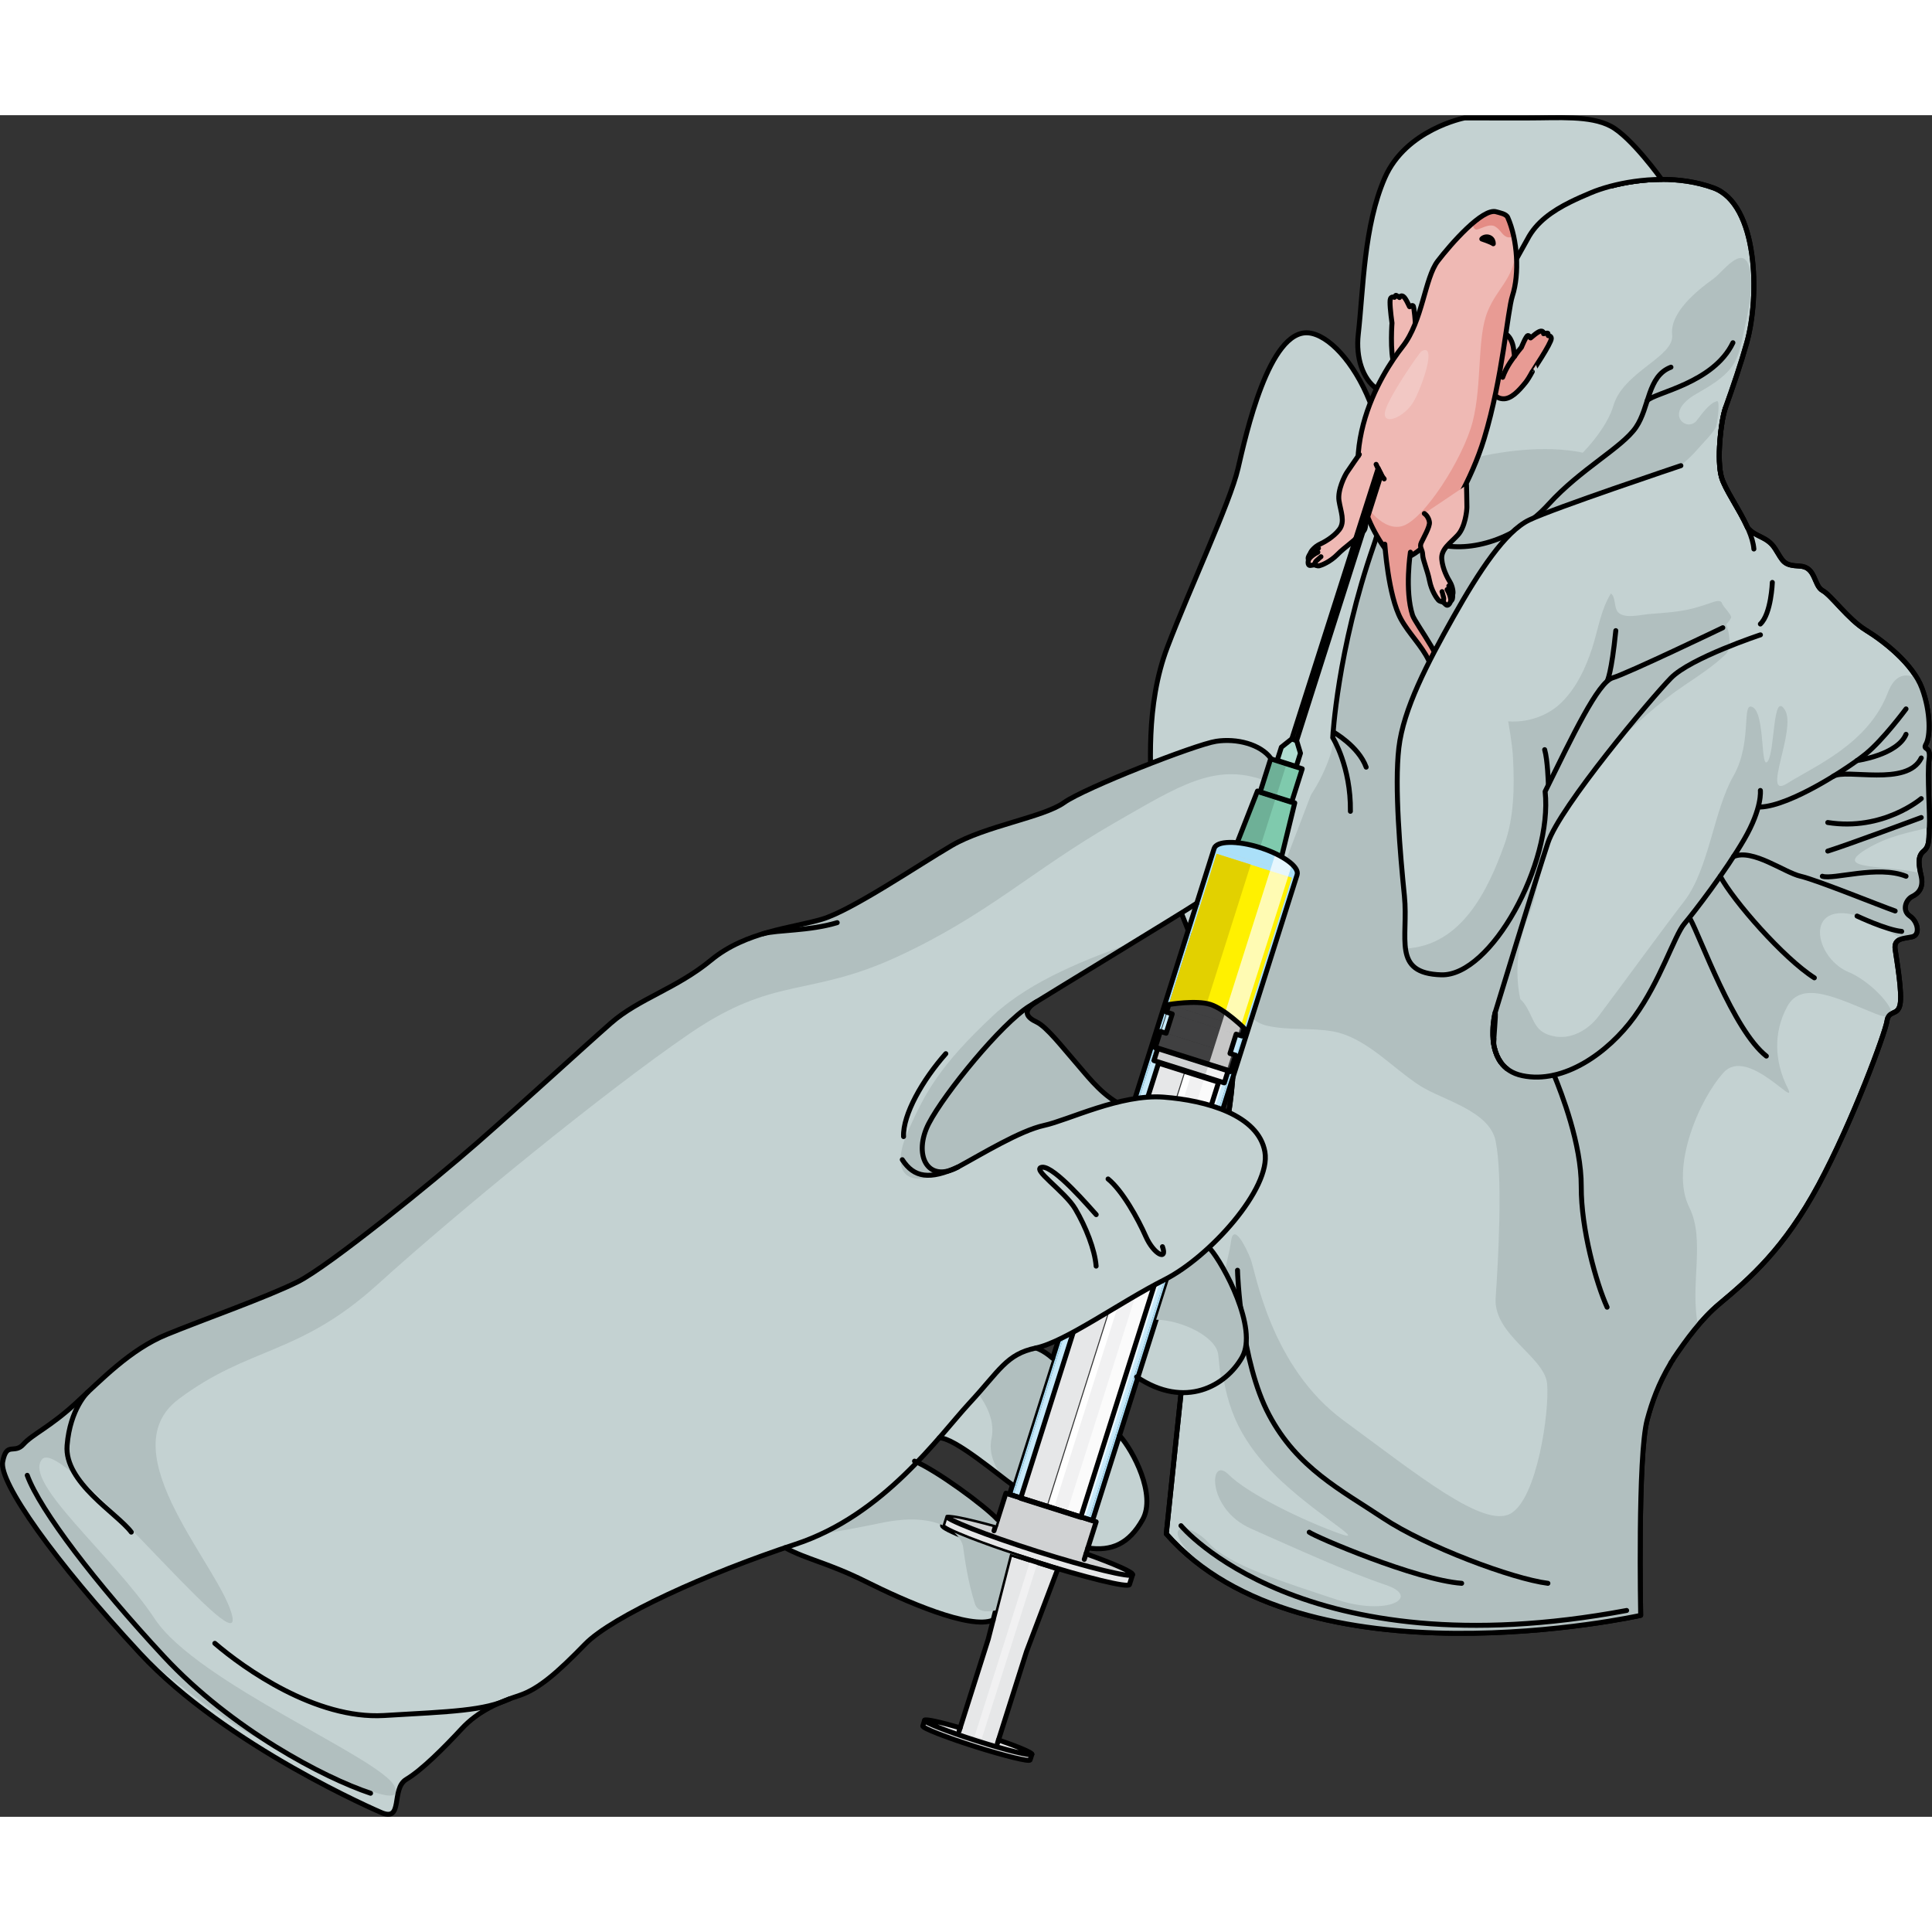 <?xml version="1.0" encoding="utf-8"?>
<!-- Created by: Science Figures, www.sciencefigures.org, Generator: Science Figures Editor -->
<!DOCTYPE svg PUBLIC "-//W3C//DTD SVG 1.1//EN" "http://www.w3.org/Graphics/SVG/1.1/DTD/svg11.dtd">
<svg version="1.1" id="Layer_1" xmlns="http://www.w3.org/2000/svg" xmlns:xlink="http://www.w3.org/1999/xlink" 
	 width="800px" height="800px" viewBox="0 0 389.703 343.229" enable-background="new 0 0 389.703 343.229"
	 xml:space="preserve">
<rect x="0" y="0" width="389.703" height="343.229" fill="#333333" stroke="none"/>
<g>
	<g>
		<g>
			<g>
				<g>
					<g>
						<g id="XMLID_54_">
							<g>
								<path fill="#C4D2D2" stroke="#000000" stroke-linecap="round" stroke-linejoin="round" stroke-miterlimit="10" d="
									M389.109,129.929c0.014-0.078,0.021-0.158,0.033-0.23c0.297-2.664-1.428-1.453-0.624-2.895
									c0.822-1.48,0.986-6.249-0.822-11.183c-1.81-4.933-7.729-9.538-11.347-11.761c-3.618-2.217-6.907-6.986-8.716-7.973
									c-1.81-0.986-1.315-4.77-4.604-4.934c-3.29-0.165-3.29-0.822-4.934-3.453c-1.645-2.632-3.94-2.303-5.578-4.283
									c-1.704-3.781-4.565-7.709-5.275-10.189c-0.968-3.38-0.198-11.037,0.763-13.904c0.026-0.06,0.045-0.119,0.065-0.178
									c1.486-4.138,3.118-8.94,4.27-13.051c2.631-9.374,2.302-27.957-6.742-31.245c-3.396-1.229-6.992-1.704-10.433-1.697
									c-3.725,0.007-7.267,0.576-10.169,1.335l-0.828-1.335c0,0-11.933-1.3-16.611,1.383s-12.312,11.493-13.05,15.336
									s-5.48,17.379-6.926,22.06s-13.017,29.489-14.494,31.488s-8.759,21.148-9.796,23.761s-8.087,21.362-9.732,27.868
									c-0.7,2.768-1.491,7.151-2.054,11.49c-2.38-3.19-3.608-6.08-3.675-6.242c-0.186,0.219-0.376,0.391-0.58,0.521
									c-1.953,8.451-0.486,7.398-0.139,18.91c0.355,11.512,0.31,24.01,1.461,30.26c1.152,6.248-4.11,28.941-4.604,33.875
									c-0.494,4.934-4.112,19.734-4.777,25.326c-0.67,5.592-3.939,37.164-3.939,37.164c27.627,31.574,95.689,16.445,95.689,16.445
									s-0.638-32.232,1.321-39.467c0.941-3.486,2.229-7.202,4.702-11.339c-0.038-0.101,0.585-0.825,0.547-0.926
									c0.019-0.028,0.037-0.055,0.057-0.083c2.622-3.886,5.625-7.986,9.232-11.004c6.294-5.264,13.104-11.184,20.011-24.01
									c6.906-12.828,13.484-30.752,13.813-33.055s2.139-0.986,2.631-3.289c0.493-2.301-0.657-8.879-0.986-11.182
									c-0.33-2.303,1.809-2.139,3.453-2.525c1.645-0.383,1.151-3.066-0.493-4.178s-0.822-3.33,0.493-3.961
									c1.315-0.623,2.303-1.834,1.809-4.07c-0.493-2.236-0.822-4.014,0.494-5.072c1.315-1.066,0.986-2.889,1.15-4.992
									C389.34,141.335,388.682,132.888,389.109,129.929z M301.175,186.43c0.05-0.05,0.102-0.1,0.152-0.149
									c-0.031,0.562-0.045,1.006-0.018,1.202C301.249,187.13,301.207,186.779,301.175,186.43z M301.451,188.16
									c0.257,1.047,0.67,2.053,1.298,2.919C302.106,190.199,301.699,189.192,301.451,188.16z"/>
								<path fill="#B1BFBF" d="M389.109,129.929c0.014-0.078,0.021-0.158,0.033-0.23c0.297-2.664-1.428-1.453-0.624-2.895
									c0.822-1.48,0.986-6.249-0.822-11.183c-0.241-0.655-0.558-1.304-0.928-1.944c-2.305-1.273-4.558-0.929-5.98,2.805
									c-3.955,10.381-14.831,14.83-20.269,18.291s1.978-10.876-0.494-14.83c-2.472-3.955-1.978,8.404-3.461,10.381
									c-1.482,1.979-0.494-9.393-2.965-10.875c-2.473-1.484,0,6.92-3.956,13.842c-3.955,6.92-4.943,18.785-9.887,25.213
									c-4.944,6.428-11.37,15.324-17.303,23.234c-2.11,2.813-5.643,4.84-9.239,4.005c-3.52-0.817-3.652-2.937-5.145-5.593
									c-0.471-0.837-0.938-1.434-1.396-1.831c-0.012-0.051-0.03-0.098-0.041-0.149c-1.134-5.415-0.488-11.389,1.602-16.359
									c2.078-4.942,2.331-10.248,4.148-15.325c1.829-5.11,5.333-10.104,8.677-14.259c4.202-5.222,9.656-10.274,14.941-14.49
									c2.567-2.048,5.386-3.75,8.043-5.674c1.359-0.984,2.673-2.026,3.898-3.175c1.121-1.052,1.018-2.379,0.84-3.894
									c-0.231-1.972-1.419-3.953-1.79-5.982c-0.359-1.966-1.101-3.381-1.861-5.243c-0.889-2.178-1.697-4.388-2.661-6.534
									c-0.93-2.067-2.305-3.818-3.515-5.703c-1.967-3.064-3.728-7.093-7.356-8.51c-4.651-1.817-8.934-4.508-13.992-5.256
									c-7.449-1.1-16.479,0.102-23.556,2.271c-6.389,1.959-13.938,4.889-17.093,11.153c-4.813,9.557-7.872,20.137-7.872,30.81
									c0,5.582,0.911,12.373-0.921,17.576c-2.194,6.23-6.079,11.626-11.281,15.639c-5.884,4.539-8.354,8.414-7.413,15.842
									c0.54,4.266,0.133,8.59,0.541,12.897c0.432,4.549,1.053,8.737,5.725,9.746c4.259,0.92,8.739,0.344,13.046,1.094
									c6.777,1.181,12.15,7.499,17.744,11.031c4.51,2.849,13.937,4.991,15.164,11.124c1.482,7.416,0.494,24.225,0,31.641
									s9.887,11.863,10.382,17.301c0.493,5.439-1.978,23.236-7.416,26.201c-5.438,2.967-18.785-7.908-33.617-18.785
									c-14.83-10.875-17.796-30.156-18.785-32.627c-0.989-2.473-3.461-7.416-3.954-3.461c-0.506,4.045-3.462,11.865-2.473,20.27
									c0.988,8.402,1.483,15.82,9.393,24.719c7.91,8.896,21.752,16.313,14.831,13.842c-6.921-2.473-18.291-7.91-22.245-11.865
									c-3.956-3.955-4.449,6.922,4.448,10.877c8.898,3.953,19.774,8.896,27.19,11.369c7.414,2.471,0.494,6.426-9.888,2.967
									c-10.381-3.461-21.752-6.922-25.707-11.371s-10.876-4.449-1.978,3.955c0.525,0.496,1.041,0.984,1.552,1.467
									c30.923,21.729,87.517,9.152,87.517,9.152s-0.638-32.232,1.321-39.467c0.941-3.486,2.229-7.202,4.702-11.339
									c-0.007-0.019-0.014-0.037-0.021-0.056c0.015-0.019,0.029-0.032,0.044-0.051c0.965-1.268,2.262-3.364,3.227-4.636
									c0.342-0.449,2.411-2.374,2.307-2.876c-1.714-8.262,1.525-17.275-1.776-23.879c-3.954-7.908,1.978-21.75,6.921-27.189
									c4.943-5.438,15.325,7.912,12.854,2.967s-2.966-10.875,0-16.313c2.967-5.439,10.381-1.484,17.797,1.482
									c1.257,0.502,2.093,0.656,2.602,0.568c0.164-0.275,0.374-0.441,0.604-0.566c0.224-1.713-4.452-6.66-8.643-8.406
									c-5.933-2.473-8.404-11.371-1.979-11.865c3.902-0.301,8.532,2.678,12.675,5.178c0.652-0.199,1.444-0.266,2.147-0.432
									c1.645-0.383,1.151-3.066-0.493-4.178s-0.822-3.33,0.493-3.961c1.315-0.623,2.303-1.834,1.809-4.07
									c-0.044-0.199-0.085-0.393-0.125-0.584c-6.651-1.809-18.055-0.504-11.067-4.807c4.621-2.844,9.181-3.514,12.823-4.453
									c0.005-0.074,0.008-0.146,0.014-0.221C389.34,141.335,388.682,132.888,389.109,129.929z"/>
								<path fill="none" stroke="#000000" stroke-linecap="round" stroke-linejoin="round" stroke-miterlimit="10" d="
									M389.109,129.929c0.014-0.078,0.021-0.158,0.033-0.23c0.297-2.664-1.428-1.453-0.624-2.895
									c0.822-1.48,0.986-6.249-0.822-11.183c-1.81-4.933-7.729-9.538-11.347-11.761c-3.618-2.217-6.907-6.986-8.716-7.973
									c-1.81-0.986-1.315-4.77-4.604-4.934c-3.29-0.165-3.29-0.822-4.934-3.453c-1.645-2.632-3.94-2.303-5.578-4.283
									c-1.704-3.781-4.565-7.709-5.275-10.189c-0.968-3.38-0.198-11.037,0.763-13.904c0.026-0.06,0.045-0.119,0.065-0.178
									c1.486-4.138,3.118-8.94,4.27-13.051c2.631-9.374,2.302-27.957-6.742-31.245c-3.396-1.229-6.992-1.704-10.433-1.697
									c-3.725,0.007-7.267,0.576-10.169,1.335l-0.828-1.335c0,0-11.933-1.3-16.611,1.383s-12.312,11.493-13.05,15.336
									s-5.48,17.379-6.926,22.06s-13.017,29.489-14.494,31.488s-8.759,21.148-9.796,23.761s-8.087,21.362-9.732,27.868
									c-0.7,2.768-1.491,7.151-2.054,11.49c-2.38-3.19-3.608-6.08-3.675-6.242c-0.186,0.219-0.376,0.391-0.58,0.521
									c-1.953,8.451-0.486,7.398-0.139,18.91c0.355,11.512,0.31,24.01,1.461,30.26c1.152,6.248-4.11,28.941-4.604,33.875
									c-0.494,4.934-4.112,19.734-4.777,25.326c-0.67,5.592-3.939,37.164-3.939,37.164c27.627,31.574,95.689,16.445,95.689,16.445
									s-0.638-32.232,1.321-39.467c0.941-3.486,2.229-7.202,4.702-11.339c-0.038-0.101,0.585-0.825,0.547-0.926
									c0.019-0.028,0.037-0.055,0.057-0.083c2.622-3.886,5.625-7.986,9.232-11.004c6.294-5.264,13.104-11.184,20.011-24.01
									c6.906-12.828,13.484-30.752,13.813-33.055s2.139-0.986,2.631-3.289c0.493-2.301-0.657-8.879-0.986-11.182
									c-0.33-2.303,1.809-2.139,3.453-2.525c1.645-0.383,1.151-3.066-0.493-4.178s-0.822-3.33,0.493-3.961
									c1.315-0.623,2.303-1.834,1.809-4.07c-0.493-2.236-0.822-4.014,0.494-5.072c1.315-1.066,0.986-2.889,1.15-4.992
									C389.34,141.335,388.682,132.888,389.109,129.929z M301.175,186.43c0.05-0.05,0.102-0.1,0.152-0.149
									c-0.031,0.562-0.045,1.006-0.018,1.202C301.249,187.13,301.207,186.779,301.175,186.43z M301.451,188.16
									c0.257,1.047,0.67,2.053,1.298,2.919C302.106,190.199,301.699,189.192,301.451,188.16z"/>
								<g>
									<path fill="#B1BFBF" d="M342.228,61.609c-1.979,2.471-6.922-1.484,0-5.438c2.499-1.428,5.479-3.139,7.165-5.532
										c1.633-2.315,1.978-5.475,2.604-8.164c0.764-3.276,1.818-8.701,0.807-11.979c-1.386-4.494-5.376,1.197-7.115,2.439
										c-3.46,2.473-8.898,6.922-8.403,11.37c0.493,4.45-9.888,7.416-11.865,14.337s-14.336,19.775-24.223,17.798
										c-6.601-1.321-11.486-6.163-11.567-11.81c-0.729,1.924-1.356,3.749-1.735,5.11c-1.006,3.618-4.459,14.964,2.119,16.772
										c0.775,0.212,1.592,0.363,2.44,0.448l-0.06,0.54c0.407,4.275,2.224,28.449,3.986,32.066
										c0.109,0.225,0.207,0.498,0.299,0.793c4.527-4.596,8.967-11.06,8.966-18.709c0-9.888,3.572-19.21,10.19-21.223
										c5.957-1.812,11.984-3.101,17.536-6.054c3.483-1.853,6.702-4.232,9.271-7.244c1.057-1.24,2.627-2.704,3.416-4.115
										c0.336-0.601,0.955-5.49,0.304-5.342C344.765,58.039,343.213,60.379,342.228,61.609z"/>
								</g>
								<path fill="#C4D2D2" stroke="#000000" stroke-linecap="round" stroke-linejoin="round" stroke-miterlimit="10" d="
									M297.767,43.548l10.335-18.538c1.79-3.452,5.045-5.702,8.644-7.492c1.362-0.677,2.775-1.289,4.184-1.881
									c1.072-0.454,2.388-0.9,3.881-1.302c2.935-0.783,6.552-1.375,10.354-1.382c0,0-6.109-8.559-10.274-10.748
									c-4.164-2.191-10.479-1.646-16.788-1.646c-6.302,0-12.662-0.007-12.662-0.007l-0.099,0.015c0,0-11.764,2.32-16.014,12.07
									s-4.302,22.206-5.355,31.581s5.778,17.344,15.675,7.609"/>
								<path fill="none" stroke="#000000" stroke-linecap="round" stroke-linejoin="round" stroke-miterlimit="10" d="
									M301.583,181.013c0.224,0.195-0.391,5.619-0.273,6.47C300.745,184.247,301.583,181.013,301.583,181.013z M302.749,191.079
									c-0.643-0.88-1.05-1.887-1.298-2.919C301.708,189.207,302.121,190.212,302.749,191.079z M301.448,188.148
									c-0.041-0.172-0.078-0.345-0.11-0.518C301.371,187.803,301.406,187.977,301.448,188.148z M303.273,191.705
									c0.089,0.095,0.179,0.188,0.274,0.277C303.452,191.892,303.362,191.799,303.273,191.705z M302.777,191.115
									c0.107,0.147,0.223,0.289,0.344,0.428C302.999,191.404,302.884,191.261,302.777,191.115z M303.969,192.347
									c-0.055-0.043-0.106-0.089-0.159-0.133C303.864,192.26,303.917,192.303,303.969,192.347z"/>
							</g>
						</g>
					</g>
					<g>
						<path fill="#C4D2D2" d="M268.83,125.554c0,0,0.889-17.608,8.26-38.775s-5.155-42.107-13.139-42.869
							s-12.66,20.589-14.238,27.39c-1.577,6.801-9.732,24.14-14.238,35.996c-4.506,11.855-3.318,24.569-3.16,32.077
							s7.875,28.798,15.396,41.545"/>
						<path fill="none" stroke="#000000" stroke-linecap="round" stroke-linejoin="round" stroke-miterlimit="10" d="
							M247.709,180.917c-7.521-12.747-15.237-34.037-15.396-41.545s-1.346-20.222,3.16-32.077
							c4.506-11.856,12.661-29.195,14.238-35.996c1.578-6.801,6.255-28.151,14.238-27.39s20.51,21.702,13.139,42.869
							s-8.26,38.775-8.26,38.775s3.687,5.865,3.559,14.859"/>
					</g>
					<g>
						<path fill="#E6E7E8" d="M262.444,148.267c0,0.018,0.01,0.051,0.024,0.09C262.453,148.259,262.444,148.22,262.444,148.267z"/>
					</g>
					<g>
						<g>
							<path fill="none" stroke="#000000" stroke-linecap="round" stroke-linejoin="round" stroke-miterlimit="10" d="
								M302.517,45.408c0,0-7.237,7.229-9.047,10.519c-1.809,3.289-4.564,10.195-5.571,13.813s-4.46,14.965,2.118,16.773
								s15.952-0.986,22.365-8.058s14.801-11.397,17.596-15.483c2.796-4.086,2.303-10.335,7.07-12.144"/>
							<path fill="none" stroke="#000000" stroke-linecap="round" stroke-linejoin="round" stroke-miterlimit="10" d="
								M332.264,57.571c1.496-1.645,13.337-3.454,17.283-11.677"/>
							<path fill="none" stroke="#000000" stroke-linecap="round" stroke-linejoin="round" stroke-miterlimit="10" d="
								M337.427,72.817c0,0-4.817,3.173-10.08,4.816c-5.263,1.645-9.045,1.974-9.045,1.974"/>
							<path fill="none" stroke="#000000" stroke-linecap="round" stroke-linejoin="round" stroke-miterlimit="10" d="
								M332.264,83.224c0,0-8.535-6.084-16.429-2.795s-8.551,10.689-9.538,13.813c-0.986,3.125-3.83,13.979-4.71,17.926
								c-0.881,3.947-4.882,6.162-4.481,10.072"/>
							<path fill="none" stroke="#000000" stroke-linecap="round" stroke-linejoin="round" stroke-miterlimit="10" d="
								M348.071,58.947c-0.991,2.713-1.813,10.629-0.826,14.082c0.987,3.453,6.152,9.703,6.529,14.472"/>
							<path fill="none" stroke="#000000" stroke-linecap="round" stroke-linejoin="round" stroke-miterlimit="10" d="
								M384.465,119.757c0,0-4.604,6.224-8.112,9.074c-3.509,2.85-15.131,10.469-21.27,10.717"/>
							<path fill="none" stroke="#000000" stroke-linecap="round" stroke-linejoin="round" stroke-miterlimit="10" d="
								M355.083,136.208c0,0,0.438,3.508-3.289,9.906c-3.727,6.398-10.086,14.676-12.06,17.006
								c-1.973,2.328-4.823,11.537-10.085,18.773c-5.263,7.236-14.254,13.594-22.586,11.84s-5.477-12.719-5.477-12.719
								s8.222-26.97,10.643-34.25s20.882-29.2,24.818-33.24s18.051-8.707,18.051-8.707"/>
							<path fill="none" stroke="#000000" stroke-linecap="round" stroke-linejoin="round" stroke-miterlimit="10" d="
								M357.496,94.242c0,0-0.22,6.305-2.412,8.388"/>
							<path fill="none" stroke="#000000" stroke-linecap="round" stroke-linejoin="round" stroke-miterlimit="10" d="
								M374.583,130.171c0,0,8.128-1.121,9.882-5.287"/>
							<path fill="none" stroke="#000000" stroke-linecap="round" stroke-linejoin="round" stroke-miterlimit="10" d="
								M369.775,133.363c2.58-1.652,14.909,2.154,17.761-3.711"/>
							<path fill="none" stroke="#000000" stroke-linecap="round" stroke-linejoin="round" stroke-miterlimit="10" d="
								M387.536,137.851c0,0-7.675,6.6-18.858,4.82"/>
							<path fill="none" stroke="#000000" stroke-linecap="round" stroke-linejoin="round" stroke-miterlimit="10" d="
								M387.536,141.667c0,0-14.911,5.543-18.858,6.768"/>
							<path fill="none" stroke="#000000" stroke-linecap="round" stroke-linejoin="round" stroke-miterlimit="10" d="
								M349.673,149.541c3.875-1.633,10.234,3.217,13.523,3.971c3.288,0.756,16.115,5.98,19.076,7.004"/>
							<path fill="none" stroke="#000000" stroke-linecap="round" stroke-linejoin="round" stroke-miterlimit="10" d="
								M367.582,153.511c2.193,0.756,11.184-2.289,16.884,0"/>
							<path fill="none" stroke="#000000" stroke-linecap="round" stroke-linejoin="round" stroke-miterlimit="10" d="
								M374.583,161.541c0,0,5.959,2.82,9.005,3.094"/>
							<path fill="none" stroke="#000000" stroke-linecap="round" stroke-linejoin="round" stroke-miterlimit="10" d="
								M346.988,153.511c2.614,4.922,12.771,16.543,18.984,20.488"/>
							<path fill="none" stroke="#000000" stroke-linecap="round" stroke-linejoin="round" stroke-miterlimit="10" d="
								M340.906,162.082c2.119,3.807,8.696,22.443,15.384,27.705"/>
							<path fill="none" stroke="#000000" stroke-linecap="round" stroke-linejoin="round" stroke-miterlimit="10" d="
								M313.476,193.617c1.482,3.625,5.523,13.932,5.477,22.482s3.022,19.516,5.215,24.338"/>
							<path fill="none" stroke="#000000" stroke-linecap="round" stroke-linejoin="round" stroke-miterlimit="10" d="
								M238.216,284.509c0,0,24.323,29.381,89.892,17.102"/>
							<path fill="none" stroke="#000000" stroke-linecap="round" stroke-linejoin="round" stroke-miterlimit="10" d="
								M249.617,232.984c0,0.656,0.658,18.418,6.359,29.16c5.7,10.744,14.473,15.131,23.022,20.832
								c8.552,5.699,26.118,12.277,33.231,13.154"/>
							<path fill="none" stroke="#000000" stroke-linecap="round" stroke-linejoin="round" stroke-miterlimit="10" d="
								M264.089,285.826c1.096,0.877,21.577,9.648,30.741,10.305"/>
						</g>
					</g>
					<g>
						<path fill="#EFB9B4" stroke="#000000" stroke-linecap="round" stroke-linejoin="round" stroke-miterlimit="10" d="
							M286.552,41.369l-1.025,0.927c0,0-0.258-3.708-0.503-3.863c-0.306-0.192-0.637,0.302-0.713,0.194
							c-0.077-0.106-0.742-1.752-1.271-2.082c-0.528-0.33-0.749,0.232-0.749,0.232s-0.668-0.52-0.763-0.438
							c-0.096,0.082-0.26,0.401-0.26,0.401s-0.563-0.257-0.798,0.262c-0.23,0.509,0.036,2.934,0.308,4.926
							c-0.084,1.005-0.455,8.104,0.912,9.09c3.292,2.368,6.826-5.806,6.826-5.806l1.08-5.253
							C287.932,39.918,286.552,41.369,286.552,41.369z"/>
						<path fill="#EFB9B4" stroke="#000000" stroke-linecap="round" stroke-linejoin="round" stroke-miterlimit="10" d="
							M285.527,42.295c0,0-0.017,2.457-0.897,4.783"/>
					</g>
					<path fill="#EFB9B4" d="M301.806,19.483c-2.746-0.83-9.175,6.514-11.802,9.945c-2.628,3.431-3.057,12.134-7.093,17.244
						c-4.035,5.11-15.899,23.164-3.584,40.673c0,0,2.429,6.011,9.623-2.218c2.922-3.343,7.862-11.465,10.422-19.896
						c3.741-12.319,4.684-25.669,5.697-28.788c1.447-4.455,1.041-11.337-0.945-15.819C303.804,19.902,302.556,19.709,301.806,19.483
						z"/>
					<path fill="#F2C8C4" d="M286.697,47.64c-0.37,0.216-7.173,9.951-7.369,12.479s4.157,0.704,5.921-2.548
						S289.909,45.766,286.697,47.64z"/>
					<g>
						<path fill="#E89B94" stroke="#000000" stroke-linecap="round" stroke-linejoin="round" stroke-miterlimit="10" d="
							M312.915,45.038c0.001-0.569-0.618-0.569-0.618-0.569s-0.017-0.358-0.069-0.473s-0.875,0.082-0.875,0.082
							s0.032-0.603-0.586-0.521s-1.905,1.303-2.02,1.368s-0.211-0.521-0.569-0.473s-1.293,2.369-1.293,2.369v0.001
							c-0.801,0.923-1.387,1.817-1.387,1.817l-0.185-1.369c0,0-0.119-1.999-1.416-3.042l-2.565,4.71c0,0-2.279,7.947,1.765,8.262
							c1.68,0.131,3.27-1.604,4.615-3.274c0.362-0.449,0.864-1.252,1.362-2.195l0.001,0.002
							C309.075,51.732,312.913,46.017,312.915,45.038z"/>
						<path fill="#EFB9B4" stroke="#000000" stroke-linecap="round" stroke-linejoin="round" stroke-miterlimit="10" d="
							M305.498,48.639c0,0-1.573,1.887-2.401,4.233"/>
					</g>
					<path fill="#E89B94" d="M299.373,65.232c3.741-12.319,4.684-25.669,5.697-28.788c0.816-2.513,1.043-5.798,0.729-8.989
						c-0.717,5.912-3.771,7.316-5.746,12.171c-2.144,5.267-1.081,14.604-2.975,22.094s-10.07,20.286-14.45,21.222
						c-4.366,0.933-7.882-5.443-7.903-5.481c0.816,3.254,2.277,6.579,4.604,9.886c0,0,2.429,6.011,9.623-2.218
						C291.873,81.785,296.813,73.663,299.373,65.232z"/>
					<path opacity="0.5" fill="#DB6156" d="M304.125,20.625c-0.32-0.723-1.568-0.915-2.318-1.142
						c-1.143-0.346-2.925,0.733-4.803,2.348c0.002,0.02,0.152,1.238,0.813,1.238c0.667,0,2.583-1.325,3.75-0.621
						s1.334,1.655,2.334,2.097c0.444,0.196,0.975,0.087,1.431-0.091C305.036,23.075,304.632,21.771,304.125,20.625z"/>
					<path fill="none" stroke="#000000" stroke-linecap="round" stroke-linejoin="round" stroke-miterlimit="10" d="M301.806,19.483
						c-2.746-0.83-9.175,6.514-11.802,9.945c-2.628,3.431-3.057,12.134-7.093,17.244c-4.035,5.11-15.899,23.164-3.584,40.673
						c0,0,2.429,6.011,9.623-2.218c2.922-3.343,7.862-11.465,10.422-19.896c3.741-12.319,4.684-25.669,5.697-28.788
						c1.447-4.455,1.041-11.337-0.945-15.819C303.804,19.902,302.556,19.709,301.806,19.483z"/>
					<g>
						<path fill="#EFB9B4" d="M274.188,68.423c0,0-2.089,3.003-2.508,3.642c-0.419,0.643-1.921,3.549-1.588,5.699
							c0.33,2.15,1.285,4.235,0.046,5.829c-1.242,1.597-3.109,2.563-3.977,2.975c-0.869,0.412-1.763,1.361-1.822,1.781
							c-0.412,0.588-0.571,0.941-0.411,1.315c-0.147,0.651-0.069,1.201,0.369,1.159c0.438-0.043,0.833-0.148,0.833-0.148
							s0.546,0.312,0.991,0.208c0.447-0.106,2.177-0.769,3.659-2.276c1.477-1.508,3.438-2.73,4.049-3.612
							c0.615-0.881,1.413-0.811,1.572-1.895c0.159-1.083,0.318-3.649,0.9-4.319c0.584-0.668,1.394-0.9,1.824-0.893"/>
						<path fill="none" stroke="#000000" stroke-linecap="round" stroke-linejoin="round" stroke-miterlimit="10" d="
							M274.188,68.423c0,0-2.089,3.003-2.508,3.642c-0.419,0.643-1.921,3.549-1.588,5.699c0.33,2.15,1.285,4.235,0.046,5.829
							c-1.242,1.597-3.109,2.563-3.977,2.975c-0.869,0.412-1.763,1.361-1.822,1.781c-0.412,0.588-0.571,0.941-0.411,1.315
							c-0.147,0.651-0.069,1.201,0.369,1.159c0.438-0.043,0.833-0.148,0.833-0.148s0.546,0.312,0.991,0.208
							c0.447-0.106,2.177-0.769,3.659-2.276c1.477-1.508,3.438-2.73,4.049-3.612c0.615-0.881,1.413-0.811,1.572-1.895
							c0.159-1.083,0.318-3.649,0.9-4.319"/>
						<path fill="none" stroke="#000000" stroke-linecap="round" stroke-linejoin="round" stroke-miterlimit="10" d="M265.13,90.675
							c0,0,0.122-0.559,0.425-0.82c0.306-0.257,0.855-0.777,0.893-0.795"/>
						<path fill="none" stroke="#000000" stroke-linecap="round" stroke-linejoin="round" stroke-miterlimit="10" d="
							M263.928,89.665c0,0,0.487-0.827,1.9-1.519"/>
						<path fill="none" stroke="#000000" stroke-linecap="round" stroke-linejoin="round" stroke-miterlimit="10" d="
							M264.339,88.349c0,0,0.85-0.812,1.607-1.004"/>
					</g>
					<path fill="#E89B94" stroke="#000000" stroke-linecap="round" stroke-linejoin="round" stroke-miterlimit="10" d="
						M279.328,86.526c0,0,0.679,10.404,3.262,15.13c1.579,2.89,4.218,5.381,5.595,8.321c0.364,0.777,0.4,3.293,1.974,2.671
						c2.394-0.948-4.672-10.052-5.237-11.801c-1.615-4.998-0.427-12.701-0.427-12.701"/>
				</g>
			</g>
		</g>
		<path fill="none" stroke="#000000" stroke-linecap="round" stroke-linejoin="round" stroke-miterlimit="10" d="M305.11,124.397
			c0,0,1.099-1.701,0.001-6.269"/>
		<g>
			<path fill="#C4D2D2" d="M339.052,70.69c0,0-25.764,8.619-30.611,10.967c-4.845,2.344-10.065,10.273-15.3,19.576
				c-5.231,9.299-10.07,18.543-10.979,26.365c-0.907,7.822,0.262,21.359,1.12,29.891c0.861,8.531-2.587,15.606,7.444,15.906
				c10.027,0.303,22.479-22.48,20.943-36.984c5.587-11.314,10.663-22.064,13.634-22.929c2.972-0.866,22.205-10.102,22.205-10.102
				s2.579-9.317-1.75-19.727C341.426,73.245,339.052,70.69,339.052,70.69z"/>
			<path fill="#B1BFBF" d="M346.52,97.989c-0.575,0.023-1.285,0.338-1.629,0.449c-1.113,0.365-2.225,0.74-3.361,1.035
				c-2.896,0.756-5.936,0.914-8.924,1.148c-1.644,0.129-5.043,1.061-6.296-0.443c-0.77-0.922-0.382-3.023-1.378-3.699
				c-2.06,3.316-2.582,7.355-3.778,11.015c-1.299,3.978-3.093,7.851-6.074,10.854c-2.787,2.811-6.911,4.215-10.855,3.918
				c0.396,2.477,0.84,4.936,0.969,7.457c0.292,5.78,0.229,11.881-1.743,17.396c-3.339,9.326-8.699,20.411-19.947,20.977
				c0.411,3.119,1.963,5.143,7.225,5.299c10.027,0.303,22.479-22.48,20.943-36.984c5.587-11.314,10.663-22.064,13.634-22.929
				c1.179-0.345,2.304-0.987,3.39-1.542c3.631-1.854,8.966-3.544,12.507-5.561c2.614-1.487,6.546-2.173,7.971-4.999
				c0.243-0.482-1.659-2.323-1.809-2.872C347.25,98.094,346.917,97.973,346.52,97.989z"/>
			<path fill="none" stroke="#000000" stroke-linecap="round" stroke-linejoin="round" stroke-miterlimit="10" d="M339.052,70.69
				c0,0-25.764,8.619-30.611,10.967c-4.845,2.344-10.065,10.273-15.3,19.576c-5.231,9.299-10.07,18.543-10.979,26.365
				c-0.907,7.822,0.262,21.359,1.12,29.891c0.861,8.531-2.587,15.606,7.444,15.906c10.027,0.303,22.479-22.48,20.943-36.984
				c5.587-11.314,10.663-22.064,13.634-22.929c2.972-0.866,22.205-10.102,22.205-10.102"/>
			<path fill="none" stroke="#000000" stroke-linecap="round" stroke-linejoin="round" stroke-miterlimit="10" d="M324.209,114.083
				c0,0,0.844-1.463,1.713-10.113"/>
		</g>
		<path fill="none" stroke="#000000" stroke-linecap="round" stroke-linejoin="round" stroke-miterlimit="10" d="M301.208,25.858
			c0-0.256-0.107-0.913-0.755-1.197c-0.666-0.293-1.34,0.027-1.557,0.305c0,0,1.881,0.617,2.312,0.965"/>
		<path fill="none" stroke="#000000" stroke-linecap="round" stroke-linejoin="round" stroke-miterlimit="10" d="M312.314,134.817
			c0,0-0.135-4.798-0.743-6.839"/>
		<path fill="none" stroke="#000000" stroke-linecap="round" stroke-linejoin="round" stroke-miterlimit="10" d="M268.91,124.397
			c0,0,5.121,2.868,6.659,7.11"/>
		<g>
			<path fill="#EFB9B4" d="M295.809,74.624c0,0,0.085,3.657,0.081,4.421c-0.005,0.767-0.355,4.02-1.82,5.629
				c-1.462,1.611-3.409,2.823-3.255,4.837c0.154,2.016,1.179,3.853,1.675,4.675c0.497,0.822,0.719,2.107,0.537,2.49
				c0.019,0.717-0.044,1.101-0.384,1.324c-0.236,0.625-0.605,1.039-0.947,0.763c-0.342-0.278-0.613-0.583-0.613-0.583
				s-0.627-0.042-0.941-0.374c-0.314-0.335-1.391-1.843-1.795-3.917c-0.399-2.073-1.359-4.175-1.383-5.247
				c-0.027-1.074-0.731-1.456-0.267-2.448c0.466-0.991,1.749-3.219,1.634-4.099c-0.119-0.88-0.666-1.52-1.029-1.751"/>
			<path fill="none" stroke="#000000" stroke-linecap="round" stroke-linejoin="round" stroke-miterlimit="10" d="M295.809,74.624
				c0,0,0.085,3.657,0.081,4.421c-0.005,0.767-0.355,4.02-1.82,5.629c-1.462,1.611-3.409,2.823-3.255,4.837
				c0.154,2.016,1.179,3.853,1.675,4.675c0.497,0.822,0.719,2.107,0.537,2.49c0.019,0.717-0.044,1.101-0.384,1.324
				c-0.236,0.625-0.605,1.039-0.947,0.763c-0.342-0.278-0.613-0.583-0.613-0.583s-0.627-0.042-0.941-0.374
				c-0.314-0.335-1.391-1.843-1.795-3.917c-0.399-2.073-1.359-4.175-1.383-5.247c-0.027-1.074-0.731-1.456-0.267-2.448
				c0.466-0.991,1.749-3.219,1.634-4.099c-0.119-0.88-0.666-1.52-1.029-1.751"/>
			<path fill="none" stroke="#000000" stroke-linecap="round" stroke-linejoin="round" stroke-miterlimit="10" d="M290.875,96.105
				c0.021,0.034,0.192,0.772,0.306,1.155c0.108,0.385-0.099,0.919-0.099,0.919"/>
			<path fill="none" stroke="#000000" stroke-linecap="round" stroke-linejoin="round" stroke-miterlimit="10" d="M292.643,98
				c0,0,0.051-0.959-0.746-2.315"/>
			<path fill="none" stroke="#000000" stroke-linecap="round" stroke-linejoin="round" stroke-miterlimit="10" d="M293.027,96.675
				c0,0-0.262-1.146-0.787-1.724"/>
		</g>
	</g>
	<g>
		<g>
			<g>
				<g id="XMLID_57_">
					<g>
						<path fill="#C4D2D2" d="M203.754,290.17l2.786,0.875c-1.44-0.472-2.833-0.934-4.156-1.389c-0.491-0.164-0.96-0.325-1.421-0.49
							c-0.191-0.066-0.379-0.138-0.563-0.198c-0.492-0.175-0.972-0.343-1.442-0.518c-0.358-0.123-0.709-0.255-1.049-0.389
							c-0.278-0.098-0.536-0.193-0.802-0.292c-0.388-0.143-0.77-0.295-1.13-0.429c-0.101-0.039-0.188-0.072-0.281-0.109
							c-0.265-0.098-0.525-0.206-0.771-0.306c-0.078-0.026-0.153-0.061-0.219-0.089c-0.266-0.103-0.511-0.198-0.744-0.301
							c-0.059-0.024-0.108-0.046-0.168-0.069c-2.034-0.848-3.336-1.51-3.623-1.864c-0.029-0.038-0.051-0.074-0.059-0.109
							c0-0.02-0.002-0.033,0.008-0.049l0.63-2.007c0.154-0.476,4.228,0.346,10.106,1.969l0.36-1.139l-0.006-0.004
							c-2.454-2.687-11.724-9.479-16.242-11.555c-6.155,6.392-14.219,13.163-24.496,16.541c-0.697,0.227-1.4,0.459-2.099,0.705
							c4.417,2.394,8.707,3.051,16.356,6.878c7.657,3.832,21.002,9.707,25.589,7.712L203.754,290.17z"/>
						<path fill="#C4D2D2" d="M212.324,250.746c-1.992-1.752-3.379-2.072-3.379-2.072c-5.962,1.245-7.263,4.486-13.407,11.117
							c-1.652,1.78-3.671,4.246-6.08,7.008c2.979-0.146,12.268,7.767,14.775,9.493L212.324,250.746z"/>
						<path fill="#C4D2D2" d="M225.809,266.312l-5.438,17.177l0.728,0.235L219.437,289c4.749,0.699,8.294-0.798,11.054-5.748
							C233.246,278.297,228.591,269.379,225.809,266.312z"/>
						<path fill="#C4D2D2" d="M244.123,228.697l-0.279-0.3c-2.611,2.417-5.367,4.504-7.904,5.94l-6.438,20.317l0.072,0.022
							c9.772,6.575,17.719,1.631,20.989-4.168C253.82,244.713,246.772,231.723,244.123,228.697z"/>
						<path fill="#B1BFBF" d="M208.891,178.931c-0.481,0.307-0.906,0.565-1.259,0.778c-5.608,3.489-17.097,17.525-20.287,23.658
							c-2.864,5.529-0.905,11.002,4.104,9.541c0.563-0.215,1.146-0.457,1.765-0.744c4.758-2.567,12.522-7.336,17.389-8.391
							c3.176-0.689,8.763-3.18,14.665-4.654c-3.665-2.172-6.327-5.831-8.538-8.348c-2.215-2.507-5.594-6.887-7.605-7.838
							C207.158,182.013,206.09,180.748,208.891,178.931z"/>
						<path fill="#C4D2D2" d="M28.239,310.248c17.38,18.738,48.498,32.057,48.498,32.057c4.789,2.197,2.02-4.725,5.211-6.625
							c3.197-1.909,7.747-6.512,11.165-10.195c2.293-2.484,4.971-4.079,7.683-5.253c0.012-0.003,0.025-0.005,0.031-0.012
							c0.628-0.271,1.254-0.519,1.88-0.748c0.021-0.017,0.047-0.021,0.075-0.036c0.663-0.237,1.316-0.458,1.963-0.673
							c3.98-1.313,7.813-4.742,13.274-10.346c5.244-5.391,23.184-13.645,40.347-19.465l0.008,0.004
							c0.698-0.246,1.401-0.479,2.099-0.705c10.277-3.378,18.341-10.149,24.496-16.541c1.635-1.686,3.127-3.344,4.489-4.911
							c2.409-2.762,4.428-5.228,6.08-7.008c6.145-6.631,7.445-9.872,13.407-11.117c1.31-0.274,2.846-0.871,4.565-1.684
							c0.005-0.007,0.005-0.007,0.005-0.007c0.963-0.453,1.982-0.978,3.033-1.559c5.02-2.719,10.931-6.56,16.339-9.479
							c0.687-0.379,1.366-0.731,2.036-1.069c0.334-0.164,0.667-0.351,1.016-0.538c2.537-1.437,5.293-3.523,7.904-5.94
							c6.546-6.065,12.187-14.196,11.289-19.303c-0.711-4.032-4.141-6.747-8.509-8.496c-0.737-0.297-1.501-0.563-2.282-0.802
							c-3.105-0.954-6.496-1.494-9.652-1.731c-1.019-0.077-2.064-0.073-3.131-0.002l-0.004,0.008
							c-0.866,0.05-1.756,0.16-2.642,0.301c-1.215,0.193-2.436,0.445-3.637,0.754l-0.008-0.006
							c-5.902,1.475-11.489,3.965-14.665,4.654c-4.866,1.055-12.631,5.823-17.389,8.391c-0.619,0.34-1.214,0.583-1.765,0.744
							c-5.01,1.461-6.969-4.012-4.104-9.541c3.19-6.133,14.679-20.169,20.287-23.658c0.353-0.213,0.777-0.472,1.259-0.778
							c0.073-0.049,0.156-0.102,0.238-0.147c1.181-0.723,2.689-1.652,4.42-2.7c0.043-0.037,0.093-0.07,0.147-0.088
							c9.222-5.65,24.386-14.881,27.7-17.033l0.004-0.008l3.495-11.049c0.045-0.144,0.12-0.266,0.223-0.381
							c0.034-0.054,0.078-0.091,0.129-0.122c0.373-0.35,1.021-0.565,1.861-0.661c0.082-0.013,0.183-0.026,0.268-0.024
							c0.184-0.024,0.378-0.032,0.58-0.036c0.201-0.002,0.403-0.004,0.609,0.006c0.104,0,0.209,0.001,0.317,0.015
							c0.112,0.007,0.224,0.011,0.336,0.018c0.114,0.006,0.234,0.015,0.362,0.031l0.007-0.08l0.025-0.06l4.023-10.291l0.009,0.004
							l0.571,0.183l2.141-6.754c-2.095-2.878-6.905-4.099-11.048-3.465c-2.132,0.327-9.094,2.808-15.924,5.535
							c-6.438,2.592-12.759,5.4-14.769,6.836c-4.122,2.956-15.875,4.701-22.629,8.648c-1.269,0.741-2.76,1.66-4.405,2.677
							c-0.177,0.114-0.341,0.211-0.5,0.315c-7.063,4.399-16.473,10.44-21.25,11.864c-6.007,1.802-15.343,2.424-22.371,8.227
							c-7.016,5.801-14.598,7.795-20.214,12.723c-5.624,4.925-16.909,15.33-26.907,24.101c-9.005,7.891-30.064,24.999-36.302,28.102
							c-6.229,3.108-19.115,7.629-26.446,10.643c-6.2,2.546-11.25,7.251-15.857,11.566c0,0-0.044,0.035-0.127,0.121
							c-0.796,0.747-1.573,1.48-2.347,2.189c-5.282,4.85-8.721,6.21-10.557,8.258c-1.828,2.053-3.365-0.619-4.167,3.509
							C-0.262,275.728,10.86,291.502,28.239,310.248z"/>
						<path fill="#B1BFBF" d="M143.462,170.39c7.028-5.803,16.364-6.425,22.371-8.227c4.777-1.424,14.188-7.465,21.25-11.864
							c0.159-0.104,0.323-0.201,0.5-0.315c1.646-1.017,3.137-1.936,4.405-2.677c6.754-3.947,18.507-5.692,22.629-8.648
							c2.01-1.436,8.33-4.244,14.769-6.836c6.83-2.728,13.792-5.208,15.924-5.535c4.143-0.634,8.953,0.587,11.048,3.465
							l-1.392,4.396c-9.917-3.575-17.149,1.124-30.195,8.616c-16.405,9.422-25.558,18.567-43.679,26.937
							c-18.123,8.37-24.723,3.731-42.015,15.562s-46.962,36.144-62.899,50.575c-15.937,14.434-25.928,12.438-40.188,23.176
							s8.988,34.441,10.881,43.869c1.894,9.425-34.347-36.414-38.361-31.792c-4.017,4.623,14.143,19.3,22.733,32.243
							c8.594,12.947,45.906,28.153,48.354,33.788c2.449,5.635-13.521-2.979-26.323-9.059c-6.604-3.137-16.493-10.646-25.566-18.389
							c-17.07-18.493-27.962-33.987-27.169-38.073c0.802-4.128,2.339-1.456,4.167-3.509c1.836-2.048,5.274-3.408,10.557-8.258
							c0.773-0.709,1.551-1.442,2.347-2.189c0.083-0.086,0.127-0.121,0.127-0.121c4.607-4.315,9.657-9.021,15.857-11.566
							c7.331-3.014,20.217-7.534,26.446-10.643c6.237-3.103,27.297-20.211,36.302-28.102c9.998-8.771,21.283-19.176,26.907-24.101
							C128.865,178.185,136.447,176.191,143.462,170.39z"/>
					</g>
				</g>
				<g>
					<g>
						<g>
							<g id="XMLID_56_">
								<g>
									<polygon fill="#929497" points="277.996,71.222 260.577,125.813 261.531,126.115 261.542,126.12 278.6,72.461 									"/>
									<polygon fill="#B1DDD2" points="260.577,125.813 260.566,125.81 258.465,127.478 257.618,130.149 261.466,131.368 
										262.315,128.698 261.531,126.115 									"/>
									<polygon fill="#7FCAAD" points="257.618,130.149 256.36,129.75 254.218,136.506 260.583,138.524 262.724,131.764 
										261.466,131.368 									"/>
									<path fill="#7FCAAD" d="M254.218,136.506l-0.578-0.181l-4.053,10.345l-0.008,0.082c1.375,0.135,2.951,0.46,4.584,0.977
										c1.639,0.519,3.114,1.16,4.315,1.842l0.041-0.07l2.642-10.793l-0.579-0.184L254.218,136.506z"/>
									<polygon fill="#404041" points="243.376,181.792 235.775,179.384 235.289,180.917 236.451,181.285 249.333,185.365 
										250.493,185.73 250.978,184.2 									"/>
									<path fill="#404041" d="M250.978,184.2c0,0-3.929-3.913-6.833-4.835c-2.901-0.917-8.37,0.02-8.37,0.02l7.602,2.407
										L250.978,184.2z"/>
									
										<rect x="235.519" y="183.229" transform="matrix(0.953 0.302 -0.302 0.953 67.244 -64.503)" fill="#404041" width="13.513" height="4.079"/>
									<polygon fill="#404041" points="235.218,185.173 234.057,184.806 233.011,188.105 233.52,188.266 247.708,192.762 
										248.216,192.922 249.261,189.623 248.101,189.255 									"/>
									<polygon fill="#D0D2D3" points="247.708,192.762 233.52,188.266 232.722,190.792 233.758,191.122 239.091,192.809 
										240.541,193.269 245.874,194.957 246.91,195.285 									"/>
									
										<rect x="234.645" y="181.006" transform="matrix(0.954 0.301 -0.301 0.954 66.08 -62.373)" fill="#C6E9FA" width="1.219" height="4.079"/>
									
										<rect x="248.689" y="185.452" transform="matrix(0.954 0.3 -0.3 0.954 67.868 -66.251)" fill="#C6E9FA" width="1.215" height="4.081"/>
									<path fill="#ABE0F9" d="M244.902,147.908l16.736,5.302c0.319-1.01-0.963-2.392-3.159-3.639
										c-1.201-0.682-2.677-1.323-4.315-1.842c-1.633-0.517-3.209-0.842-4.584-0.977
										C247.068,146.507,245.221,146.898,244.902,147.908z"/>
									<path fill="#FFF100" d="M260.61,153.792l-15.205-4.817l-9.63,30.409c0,0,5.469-0.937,8.37-0.02
										c2.904,0.922,6.833,4.835,6.833,4.835L260.61,153.792z"/>
									<polygon fill="#ABE0F9" points="261.638,153.209 244.902,147.908 203.632,278.189 204.402,278.434 233.011,188.105 
										234.057,184.806 235.289,180.917 235.775,179.384 245.405,148.975 260.61,153.792 250.978,184.2 250.493,185.73 
										249.261,189.623 248.216,192.922 219.604,283.25 220.371,283.493 									"/>
									<polygon fill="#C6E9FA" points="232.722,190.792 233.52,188.266 233.011,188.105 204.402,278.434 205.945,278.923 
										233.758,191.122 									"/>
									<polygon fill="#C6E9FA" points="248.216,192.922 247.708,192.762 246.91,195.285 245.874,194.957 218.06,282.761 
										219.604,283.25 									"/>
									<path fill="#E6E7E8" d="M227.824,296.388l0.634-2.001c-0.226,0.706-8.848-1.396-19.26-4.691
										c-10.408-3.299-18.67-6.545-18.446-7.254l-0.633,2.003c-0.217,0.685,7.53,3.753,17.478,6.939l0.247,0.078l1.447,0.457
										l0.242,0.08C219.505,295.12,227.606,297.073,227.824,296.388z"/>
									<path fill="#D0D2D3" d="M219.063,290.177l2.042-6.45l-0.734-0.234l-0.767-0.243l-1.544-0.488l-5.331-1.689l-1.449-0.46
										l-5.335-1.688l-1.543-0.489l-0.77-0.245l-0.732-0.23l-2.043,6.452c-5.882-1.623-9.951-2.448-10.105-1.969
										c-0.224,0.709,8.038,3.955,18.446,7.254c10.412,3.296,19.034,5.397,19.26,4.691
										C228.609,293.902,224.806,292.237,219.063,290.177z"/>
									<path fill="#D0D2D3" d="M207.78,331.764l0.363-1.145c-0.128,0.401-5.076-0.804-11.053-2.695
										c-5.977-1.895-10.718-3.757-10.589-4.163l-0.363,1.148c-0.129,0.406,4.611,2.267,10.587,4.163
										C202.703,330.962,207.652,332.17,207.78,331.764z"/>
									
										<rect x="225.15" y="190.889" transform="matrix(0.953 0.302 -0.302 0.953 82.263 -57.239)" fill="#FFFFFF" width="1.52" height="92.102"/>
									
										<rect x="219.721" y="189.815" transform="matrix(0.953 0.302 -0.302 0.953 81.524 -56.141)" fill="#E6E7E8" width="5.594" height="92.102"/>
									
										<rect x="226.504" y="191.963" transform="matrix(0.953 0.302 -0.302 0.953 82.488 -58.087)" fill="#F1F1F2" width="5.594" height="92.102"/>
									<path fill="#E6E7E8" d="M207.843,291.462l-0.247-0.078l-3.84-1.216l-4.429,17.257l-5.654,17.853
										c-4.1-1.184-7.073-1.83-7.172-1.517c-0.129,0.406,4.612,2.269,10.589,4.163c5.977,1.892,10.925,3.097,11.053,2.695
										c0.099-0.315-2.702-1.5-6.737-2.89l5.656-17.854l6.314-16.66L209.533,292l-0.242-0.08c-0.24-0.072-0.481-0.148-0.726-0.226
										C208.321,291.616,208.083,291.541,207.843,291.462z"/>
								</g>
							</g>
						</g>
						<path fill="#E2D100" d="M235.775,179.384l9.63-30.409l6.881,2.179l-8.88,28.029
							C240.406,178.591,235.775,179.384,235.775,179.384z"/>
						<path fill="#6EB097" d="M249.58,146.752l0.008-0.082l4.053-10.345l0.578,0.181l2.142-6.756l1.258,0.398l1.925,0.609
							l-5.379,16.971C252.531,147.212,250.955,146.887,249.58,146.752z"/>
					</g>
					<polygon opacity="0.7" fill="#FFFFFF" points="257.198,149.209 215.182,281.849 218.831,283.004 260.548,151.308 					"/>
					<g>
						<path fill="none" stroke="#000000" stroke-linecap="round" stroke-linejoin="round" stroke-miterlimit="10" d="
							M228.456,294.385l-0.632,2.001c-0.224,0.707-8.847-1.393-19.258-4.69c-10.412-3.298-18.672-6.547-18.446-7.251l0.632-2.003"/>
						<path fill="none" stroke="#000000" stroke-linecap="round" stroke-linejoin="round" stroke-miterlimit="10" d="
							M200.856,284.411c-5.881-1.623-9.949-2.448-10.104-1.969c-0.222,0.709,8.037,3.953,18.447,7.252
							c10.412,3.298,19.035,5.399,19.257,4.691c0.153-0.483-3.649-2.148-9.393-4.208"/>
						<polyline fill="#F1F1F2" points="198.047,327.419 209.291,291.919 207.843,291.462 196.598,326.958 						"/>
						<path fill="none" stroke="#000000" stroke-linecap="round" stroke-linejoin="round" stroke-miterlimit="10" d="
							M208.143,330.616l-0.363,1.148c-0.128,0.406-5.077-0.802-11.053-2.691c-5.978-1.895-10.716-3.759-10.588-4.163l0.362-1.148"/>
						<path fill="none" stroke="#000000" stroke-linecap="round" stroke-linejoin="round" stroke-miterlimit="10" d="
							M193.671,325.278c-4.098-1.184-7.07-1.83-7.17-1.517c-0.129,0.406,4.614,2.269,10.589,4.163
							c5.976,1.892,10.925,3.097,11.053,2.691c0.099-0.313-2.702-1.494-6.735-2.888"/>
						<polyline fill="none" stroke="#000000" stroke-linecap="round" stroke-linejoin="round" stroke-miterlimit="10" points="
							193.455,325.962 199.328,307.423 203.756,290.168 213.376,293.215 207.066,309.875 201.191,328.413 						"/>
						<polyline fill="none" stroke="#000000" stroke-linecap="round" stroke-linejoin="round" stroke-miterlimit="10" points="
							218.708,291.298 221.106,283.725 202.901,277.957 200.503,285.533 						"/>
						<path fill="none" stroke="#000000" stroke-linecap="round" stroke-linejoin="round" stroke-miterlimit="10" d="M250.98,184.2
							l-0.484,1.532l-1.162-0.367l-1.231,3.891l1.161,0.367l-1.046,3.3l-15.206-4.815l1.047-3.299l1.16,0.365l1.232-3.889
							l-1.16-0.369l0.486-1.531c0,0,5.467-0.935,8.369-0.016C247.048,180.289,250.98,184.2,250.98,184.2z"/>
						
							<rect x="238.892" y="184.334" transform="matrix(-0.302 0.953 -0.953 -0.302 495.565 20.67)" fill="none" stroke="#000000" stroke-linecap="round" stroke-linejoin="round" stroke-miterlimit="10" width="2.646" height="14.885"/>
						
							<rect x="179.859" y="230.585" transform="matrix(0.302 -0.953 0.953 0.302 -68.188 380.752)" fill="none" stroke="#000000" stroke-linecap="round" stroke-linejoin="round" stroke-miterlimit="10" width="92.101" height="12.709"/>
						<path fill="none" stroke="#000000" stroke-linecap="round" stroke-linejoin="round" stroke-miterlimit="10" d="
							M261.64,153.209l-41.268,130.281l-16.736-5.302l41.268-130.281c0.492-1.563,4.643-1.641,9.262-0.177
							C258.79,149.194,262.134,151.648,261.64,153.209z"/>
						<polyline fill="none" stroke="#000000" stroke-linecap="round" stroke-linejoin="round" stroke-miterlimit="10" points="
							249.587,146.67 253.642,136.326 261.163,138.708 258.522,149.5 						"/>
						
							<rect x="254.929" y="130.799" transform="matrix(0.302 -0.953 0.953 0.302 52.528 340.02)" fill="none" stroke="#000000" stroke-linecap="round" stroke-linejoin="round" stroke-miterlimit="10" width="7.087" height="6.676"/>
						<polygon fill="none" stroke="#000000" stroke-linecap="round" stroke-linejoin="round" stroke-miterlimit="10" points="
							258.465,127.478 257.616,130.149 261.467,131.368 262.315,128.696 261.531,126.117 260.567,125.808 						"/>
						<polygon fill="none" stroke="#000000" stroke-linecap="round" stroke-linejoin="round" stroke-miterlimit="10" points="
							277.996,71.222 260.579,125.813 261.542,126.119 278.6,72.458 						"/>
						<path fill="none" stroke="#000000" stroke-linecap="round" stroke-linejoin="round" stroke-miterlimit="10" d="
							M277.577,70.427c0,0,0.96,2.201,1.624,2.935"/>
					</g>
				</g>
				<g>
					<path fill="#B1BFBF" d="M200.398,181.542c7.601-7.1,19.449-11.593,28.259-14.696c-5.076,3.107-10.662,6.518-14.96,9.15
						c-0.055,0.018-0.104,0.051-0.147,0.088c-1.73,1.048-3.239,1.978-4.42,2.7c-0.082,0.046-0.165,0.099-0.238,0.147
						c-0.481,0.307-0.906,0.565-1.259,0.778c-5.608,3.489-17.097,17.525-20.287,23.658c-2.864,5.529-0.905,11.002,4.104,9.541
						c0.241-0.071,0.496-0.165,0.75-0.269c-11.08,4.985-12.198-0.783-8.942-7.959C186.608,197.29,189.335,191.879,200.398,181.542z"
						/>
					<path fill="#B1BFBF" d="M193.22,212.167c-0.098,0.048-0.188,0.085-0.283,0.132c0.093-0.047,0.183-0.083,0.277-0.134
						c4.758-2.567,12.522-7.336,17.389-8.391c3.176-0.689,8.763-3.18,14.665-4.654l0.008,0.006c1.201-0.309,2.422-0.561,3.637-0.754
						c0.886-0.141,1.775-0.251,2.642-0.301l0.004-0.008c1.066-0.071,2.112-0.075,3.131,0.002c3.156,0.237,6.547,0.777,9.652,1.731
						c0.781,0.238,1.545,0.505,2.282,0.802c3.101,1.242,5.722,2.973,7.24,5.314c0.519,1.33,0.95,2.414,1.261,3.146
						c0.003,0.012,0.005,0.023,0.008,0.035c0.234,1.333,0.014,2.879-0.545,4.534c-3.356,5.702-15.444,11.093-21.381,11.649
						c-7.517,0.704-8.73-16.572-13.448-19.465C215.039,202.918,205.25,206.362,193.22,212.167z"/>
				</g>
				<g>
					<path fill="#B1BFBF" d="M194.265,288.774c-0.104-0.76-0.638-1.855-1.777-2.87c0.393,0.175,0.827,0.362,1.306,0.563
						c0.06,0.023,0.109,0.045,0.168,0.069c0.233,0.103,0.479,0.198,0.744,0.301c0.065,0.028,0.141,0.063,0.219,0.089
						c0.246,0.1,0.507,0.208,0.771,0.306c0.094,0.037,0.181,0.07,0.281,0.109c0.36,0.134,0.742,0.286,1.13,0.429
						c0.266,0.099,0.523,0.194,0.802,0.292c0.34,0.134,0.69,0.266,1.049,0.389c0.471,0.175,0.95,0.343,1.442,0.518
						c0.185,0.061,0.372,0.132,0.563,0.198c0.461,0.165,0.93,0.326,1.421,0.49c1.323,0.455,2.716,0.917,4.156,1.389l-2.786-0.875
						l-2.935,11.424c-1.981,0.409-3.665,0.224-4.162-1.316C195.232,295.861,194.57,291.013,194.265,288.774z"/>
					<path fill="#B1BFBF" d="M184.968,271.709c4.519,2.075,13.788,8.868,16.242,11.555l0.006,0.004l-0.36,1.139
						c-5.879-1.623-9.952-2.444-10.106-1.969l-0.62,1.978c-2.582-1.143-6.547-1.686-12.389-0.461
						c-4.105,0.86-8.354,1.63-12.188,2.275C173.45,282.558,179.866,277.006,184.968,271.709z"/>
				</g>
				<path fill="#B1BFBF" d="M208.945,248.673c0,0,1.387,0.32,3.379,2.072l-8.091,25.546c-0.441-0.305-1.096-0.804-1.886-1.413
					c-1.713-2.233-2.971-4.998-2.346-7.972c0.695-3.306-0.83-6.523-2.707-9.064C201.991,252.518,203.602,249.789,208.945,248.673z"
					/>
				<path fill="#B1BFBF" d="M235.939,234.337c2.537-1.437,5.293-3.523,7.904-5.94l0.279,0.3c2.649,3.026,9.697,16.017,6.439,21.813
					c-1.013,1.794-2.475,3.505-4.299,4.821c-0.092-1.392-0.322-3.112-0.522-5.244c-0.352-3.75-7.572-7.082-12.534-7.125
					L235.939,234.337z"/>
			</g>
			<g>
				<path fill="none" stroke="#000000" stroke-linecap="round" stroke-linejoin="round" stroke-miterlimit="10" d="M74.747,338.478
					c-9.342-3.128-27.951-12.808-41.698-27.592c-13.747-14.785-24.963-29.46-27.553-36.535"/>
				<path fill="none" stroke="#000000" stroke-linecap="round" stroke-linejoin="round" stroke-miterlimit="10" d="M102.787,319.441
					c-5.102,2.378-11.582,2.563-25.354,3.359c-13.771,0.796-28.237-9.52-34.1-14.56"/>
				<path fill="none" stroke="#000000" stroke-linecap="round" stroke-linejoin="round" stroke-miterlimit="10" d="M26.482,285.807
					C23.618,282,12.92,275.778,13.534,268.308c0.611-7.474,4.209-10.78,4.209-10.78"/>
				<path fill="none" stroke="#000000" stroke-linecap="round" stroke-linejoin="round" stroke-miterlimit="10" d="M193.22,212.167
					c-5.644,2.605-8.854,2.189-11.222-1.484"/>
				<path fill="none" stroke="#000000" stroke-linecap="round" stroke-linejoin="round" stroke-miterlimit="10" d="M153.957,165.097
					c2.906-0.798,9.241-0.51,14.915-2.227"/>
				<path fill="none" stroke="#000000" stroke-linecap="round" stroke-linejoin="round" stroke-miterlimit="10" d="M244.125,228.697
					c2.651,3.031,9.698,16.022,6.435,21.814c-3.264,5.793-11.509,10.558-21.278,3.987"/>
				<path fill="none" stroke="#000000" stroke-linecap="round" stroke-linejoin="round" stroke-miterlimit="10" d="M225.275,199.127
					c-3.663-2.18-6.33-5.837-8.544-8.35c-2.213-2.513-5.592-6.894-7.607-7.844c-2.017-0.946-3.086-2.247,0.011-4.148"/>
				<path fill="none" stroke="#000000" stroke-linecap="round" stroke-linejoin="round" stroke-miterlimit="10" d="M208.951,248.669
					c0,0,1.388,0.324,3.378,2.072"/>
				<path fill="none" stroke="#000000" stroke-linecap="round" stroke-linejoin="round" stroke-miterlimit="10" d="M225.813,266.314
					c2.779,3.067,7.437,11.989,4.679,16.939s-6.306,6.449-11.055,5.742"/>
				<path fill="none" stroke="#000000" stroke-linecap="round" stroke-linejoin="round" stroke-miterlimit="10" d="M204.237,276.293
					c-2.504-1.727-11.795-9.635-14.777-9.491"/>
				<path fill="#C4D2D2" d="M198.534,209.207c4.129-2.289,8.767-4.718,12.069-5.433c3.176-0.689,8.763-3.18,14.665-4.654
					l0.008,0.006c1.201-0.309,2.422-0.561,3.637-0.754c0.886-0.141,1.775-0.251,2.642-0.301l0.004-0.008
					c1.066-0.071,2.112-0.075,3.131,0.002c3.156,0.237,6.547,0.777,9.652,1.731c0.781,0.238,1.545,0.505,2.282,0.802
					c4.368,1.749,7.798,4.464,8.509,8.496c0.897,5.106-4.743,13.237-11.289,19.303c-2.611,2.417-5.367,4.504-7.904,5.94
					c-0.349,0.188-0.682,0.374-1.016,0.538c-0.67,0.338-1.35,0.69-2.036,1.069c-5.408,2.92-11.319,6.761-16.339,9.479
					c-1.051,0.581-2.07,1.105-3.033,1.559c0,0,0,0-0.005,0.007c-0.695,0.329-1.353,0.609-1.985,0.86L198.534,209.207z"/>
				<path fill="none" stroke="#000000" stroke-linecap="round" stroke-linejoin="round" stroke-miterlimit="10" d="M200.322,303.549
					c-4.589,1.991-17.932-3.881-25.591-7.714c-7.66-3.831-11.947-4.49-16.364-6.882"/>
				<path fill="none" stroke="#000000" stroke-linecap="round" stroke-linejoin="round" stroke-miterlimit="10" d="M201.217,283.272
					c-2.541-2.782-12.438-10.009-16.745-11.783"/>
				<path fill="none" stroke="#000000" stroke-linecap="round" stroke-linejoin="round" stroke-miterlimit="10" d="M221.1,232.152
					c-0.263-3.337-2.075-7.914-4.194-11.523s-9.125-8.194-6.674-8.423c2.451-0.229,9.672,8.241,10.883,9.562"/>
				<path fill="none" stroke="#000000" stroke-linecap="round" stroke-linejoin="round" stroke-miterlimit="10" d="M223.508,214.571
					c2.89,2.35,6.046,8.04,7.613,11.601c1.57,3.561,4.427,5.025,3.358,2.059"/>
				<path fill="none" stroke="#000000" stroke-linecap="round" stroke-linejoin="round" stroke-miterlimit="10" d="M182.257,206.022
					c-0.167-4.435,3.869-11.489,8.521-16.721"/>
				<path fill="none" stroke="#000000" stroke-linecap="round" stroke-linejoin="round" stroke-miterlimit="10" d="M241.402,158.96
					c-4.248,2.758-28.16,17.26-33.767,20.753c-5.607,3.492-17.101,17.523-20.284,23.656c-3.183,6.134-0.426,12.201,5.869,8.797
					c4.754-2.571,12.517-7.34,17.388-8.396c4.867-1.057,15.434-6.358,24.083-5.706c8.646,0.656,19.142,3.616,20.449,11.03
					c1.307,7.412-11.206,21.238-20.215,25.785c-9.006,4.55-20.01,12.541-25.975,13.789c-5.964,1.251-7.271,4.496-13.412,11.125
					c-6.14,6.632-17.282,22.612-35.066,28.454c-17.785,5.842-36.995,14.564-42.453,20.168c-5.459,5.604-9.292,9.03-13.274,10.344
					c-3.979,1.312-8.22,3.044-11.632,6.726c-3.413,3.682-7.971,8.286-11.161,10.193c-3.192,1.907-0.427,8.826-5.213,6.621
					c0,0-31.115-13.307-48.497-32.053C10.861,291.503-0.259,275.73,0.541,271.602c0.801-4.133,2.337-1.457,4.172-3.507
					c1.836-2.051,5.268-3.411,10.551-8.257c5.282-4.847,10.999-10.871,18.332-13.883c7.334-3.011,20.212-7.528,26.448-10.635
					c6.235-3.108,27.297-20.219,36.299-28.109c9.994-8.765,21.285-19.168,26.904-24.095c5.621-4.928,13.197-6.924,20.221-12.725
					c7.022-5.799,16.359-6.427,22.372-8.226c6.013-1.801,19.399-10.916,26.152-14.861c6.75-3.945,18.504-5.69,22.629-8.648
					c4.124-2.957,26.544-11.73,30.688-12.367c4.143-0.634,8.951,0.587,11.051,3.461"/>
			</g>
		</g>
	</g>
</g>
</svg>